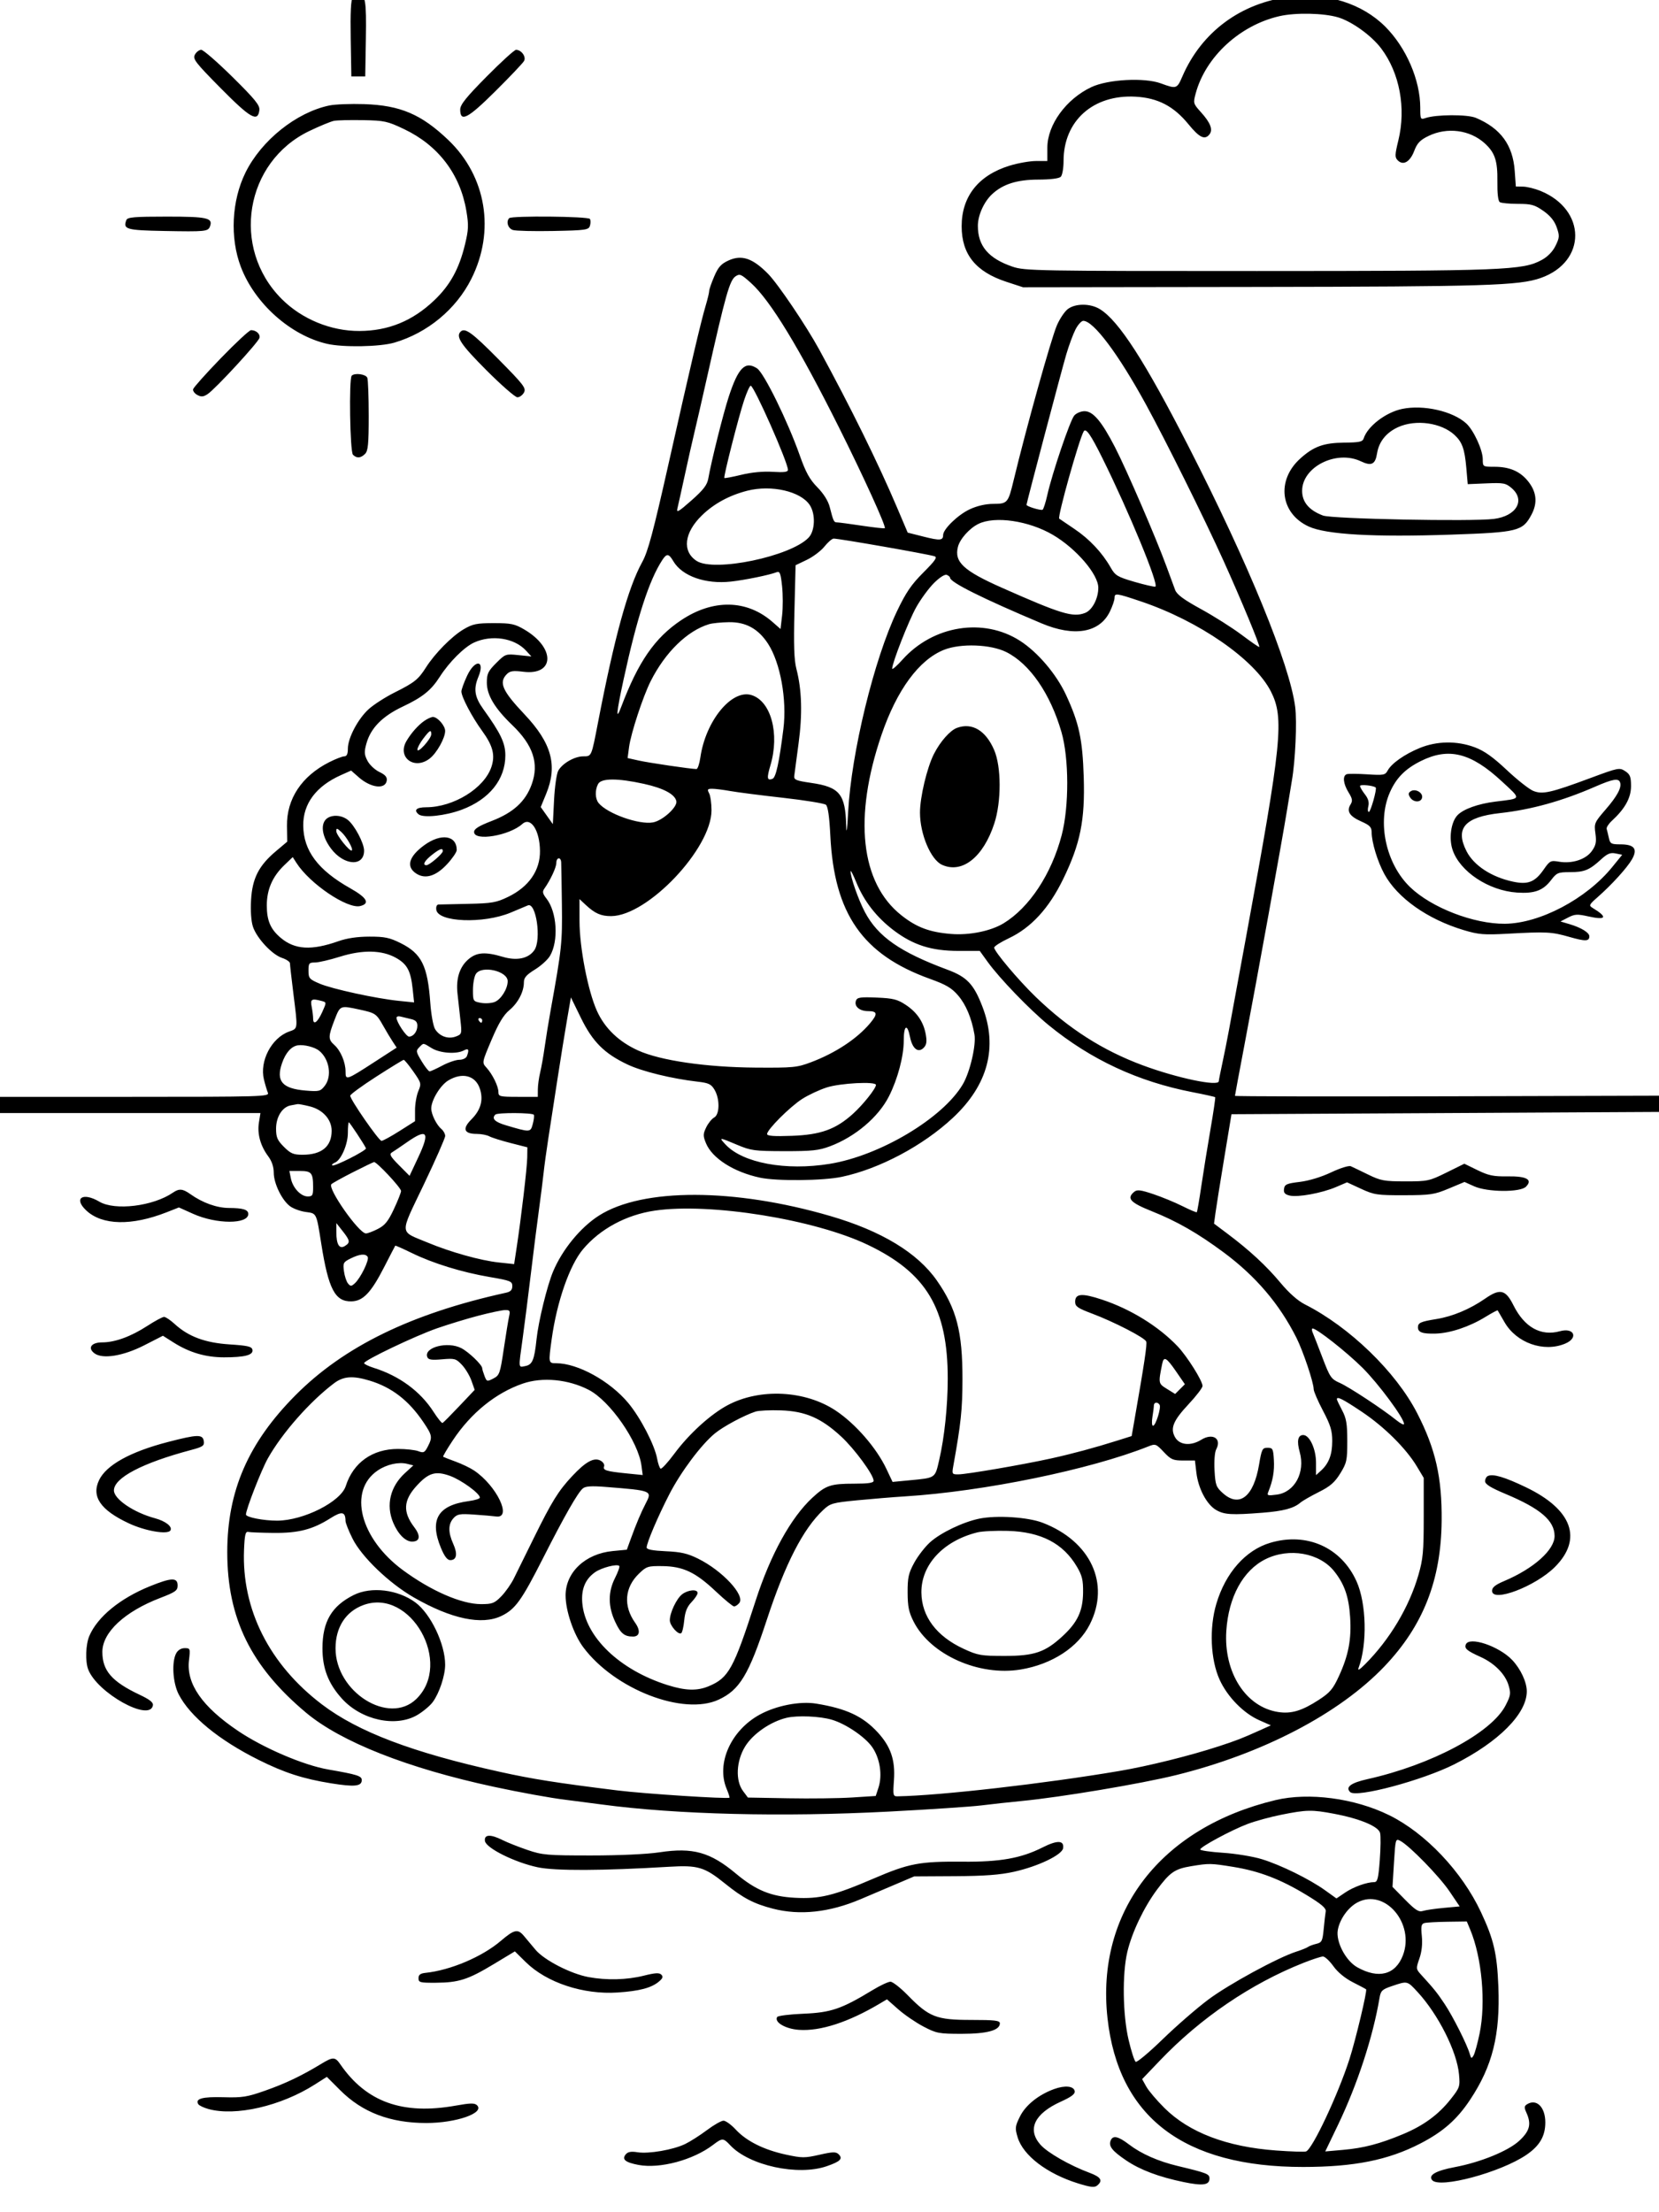<?xml version="1.0" encoding="UTF-8" standalone="yes"?>
<svg xmlns="http://www.w3.org/2000/svg" width="1875" height="2500" viewBox="0 0 1880.208 2500" version="1.1" x="-10" y="-10">
  <g transform="translate(-10, -10) scale(1.008)">
    <path d="M406.503 3.602C404.453 6.07 403.74 20.604 404.232 49.826L404.948 92.448 412.76 92.448L420.573 92.448 421.289 49.826C422.005 7.247 420.766 0 412.76 0C410.964 0 408.146 1.62 406.503 3.602M1460.938 2.823C1405.568 9.367 1361.06 42.125 1339.359 92.305C1333.227 106.487 1332.706 106.659 1315.104 100.214C1296.57 93.43 1255.62 95.635 1236.979 104.422C1208.583 117.81 1187.5 146.812 1187.5 172.487L1187.5 187.5 1174.753 187.5C1167.742 187.5 1154.315 189.875 1144.914 192.779C1109.956 203.578 1091.146 227.378 1091.146 260.818C1091.146 292.362 1106.94 311.99 1141.417 323.286L1160.156 329.427 1419.271 329.07C1680.794 328.711 1717.992 327.547 1742.292 318.974C1794.169 300.669 1793.841 242.156 1741.742 221.013C1735.542 218.495 1726.818 216.372 1722.354 216.292L1714.242 216.146 1712.979 198.568C1710.891 169.451 1697.159 150.721 1669.271 138.951C1659.776 134.943 1624.497 135.102 1612.63 139.206C1607.044 141.138 1606.771 140.602 1606.771 127.633C1606.771 96.536 1591.013 60.01 1567.414 36.411C1541.492 10.49 1501.859 -2.013 1460.938 2.823M1448.602 24.609C1403.977 34.763 1365.38 70.336 1354.284 111.544C1351.349 122.44 1351.51 123.01 1360.263 132.698C1371.086 144.677 1373.99 152.495 1369.583 157.802C1364.367 164.089 1358.344 161.086 1346.112 146.104C1329.573 125.852 1311.768 116.576 1286.755 115.18C1239.07 112.521 1205.729 142.255 1205.729 187.443C1205.729 195.495 1204.323 203.49 1202.604 205.208C1200.672 207.141 1190.987 208.354 1177.214 208.391C1153.37 208.451 1137.536 213.458 1125.398 224.771C1116.198 233.346 1109.375 248.516 1109.375 260.396C1109.375 283.044 1121.297 297.057 1148.438 306.312C1162.07 310.964 1175.292 311.195 1423.177 311.164C1701.521 311.13 1722.161 310.328 1743.417 298.706C1750.112 295.044 1755.708 289.279 1758.885 282.771C1763.406 273.51 1763.526 271.602 1760.188 262.039C1757.656 254.789 1752.987 249.039 1745.208 243.591C1735.365 236.698 1731.667 235.677 1716.562 235.677C1707.023 235.677 1697.865 234.797 1696.208 233.721C1694.286 232.474 1693.305 223.982 1693.492 210.284C1693.81 187.281 1690.729 178.034 1679.284 167.622C1662.602 152.448 1637.065 149.117 1615.977 159.362C1606.578 163.93 1603.352 167.323 1599.956 176.219C1595.247 188.544 1587.622 192.904 1581.492 186.776C1578.078 183.359 1578.154 180.755 1582.148 164.323C1590.977 128 1583.617 88.521 1562.885 60.987C1552.003 46.536 1530.023 30.664 1514.422 25.99C1498.247 21.143 1466.742 20.482 1448.602 24.609M229.055 67.919C226.445 72.792 229.393 76.617 258.224 105.781C291.654 139.594 299.904 144.24 301.544 130.182C302.169 124.849 296.604 118.008 271.357 93.073C254.331 76.258 238.503 62.5 236.18 62.5C233.854 62.5 230.648 64.94 229.055 67.919M557.078 92.549C533.943 115.93 527.344 124.156 527.344 129.622C527.344 144.302 535.792 139.898 566.93 108.982C583.305 92.727 597.792 77.458 599.125 75.049C601.76 70.299 596.146 62.5 590.096 62.5C588.292 62.5 573.432 76.021 557.078 92.549M380.208 125.068C343.125 132.797 303.737 164.315 285.911 200.521C270.341 232.154 268.289 273.815 280.698 306.471C296.349 347.661 336.56 383.547 377.677 393.023C395.69 397.172 437.102 396.438 453.302 391.68C490.607 380.721 522.669 354.18 539.831 320.049C566.93 266.156 556.708 204.638 513.875 163.789C483.586 134.909 460.034 124.885 419.271 123.531C404.232 123.034 386.654 123.724 380.208 125.068M385.417 142.333C381.836 143.031 369.378 148.174 357.732 153.758C285.208 188.534 269.292 285.258 326.654 342.617C349.318 365.284 381.987 378.724 414.063 378.583C446.654 378.44 473.854 367.286 498.214 344.076C515.964 327.159 526.081 308.794 532.695 281.471C536.74 264.773 536.953 259.667 534.286 243.711C527.37 202.326 502.716 169.917 464.234 151.63C445.495 142.727 442.099 141.984 417.969 141.542C403.646 141.276 388.997 141.633 385.417 142.333M151.984 253.906C148.016 264.247 151.799 265.339 194.531 266.148C240.74 267.023 243.812 266.724 245.958 261.133C249.659 251.487 243.19 250 197.516 250C160.776 250 153.234 250.648 151.984 253.906M582.466 251.737C578.646 255.555 581.031 263.247 586.589 265.039C589.813 266.078 610.258 266.576 632.026 266.146C668.552 265.427 671.729 264.977 673.211 260.31C674.094 257.531 674.083 254.073 673.193 252.628C671.385 249.706 585.341 248.859 582.466 251.737M829.242 299.221C820.703 303.081 817.534 306.586 812.966 317.206C809.844 324.458 807.292 331.831 807.292 333.586C807.292 335.344 805.523 342.745 803.359 350.031C797.878 368.508 786.878 415.341 761.721 527.344C744.294 604.93 738.5 626.56 731.974 638.391C716.047 667.273 700.883 722.333 682.234 819.01C674.818 857.461 675.12 856.768 665.711 856.781C655.911 856.792 642.229 864.641 637.594 872.906C635.745 876.206 633.62 891.078 632.872 905.956L631.51 933.008 624.695 923.401L617.878 913.794 623.982 898.953C637.089 867.083 630.229 841.935 599.578 809.505C574.542 783.018 570.464 773.659 579.859 764.263C583.339 760.784 586.974 760.271 598.232 761.677C633.695 766.109 634.547 734.839 599.521 714.25C588.701 707.891 584.607 707.031 565.104 707.031C545.815 707.031 541.451 707.924 531.161 713.974C518.026 721.695 498.849 741.107 488.935 756.711C480.26 770.367 475.966 773.81 453.711 784.932C443.292 790.141 430.174 798.549 424.563 803.62C412.438 814.576 401.042 836.156 401.042 848.167C401.042 854.161 399.831 856.771 397.049 856.771C394.852 856.771 387.193 859.742 380.029 863.372C349.023 879.083 332.107 904.661 332.576 935.12L332.846 952.719 320.107 963.464C300.862 979.69 293.609 993.924 292.203 1018.234C291.49 1030.552 292.305 1042.221 294.299 1048.268C298.57 1061.208 315.792 1079.693 327.031 1083.404C331.93 1085.018 335.938 1087.76 335.938 1089.495C335.938 1091.227 337.685 1106.664 339.823 1123.797C344.896 1164.461 345.125 1162.518 334.815 1166.247C315.24 1173.326 301.617 1199.362 306.661 1220.052C308.06 1225.781 310.07 1232.518 311.13 1235.026C312.953 1239.336 304.602 1239.583 156.529 1239.583L0 1239.583 0 1248.698L0 1257.813 151.375 1257.813L302.75 1257.813 301.029 1268.578C299.01 1281.185 302.763 1294.737 311.521 1306.466C315.531 1311.841 317.708 1318.289 317.708 1324.794C317.708 1336.971 326.971 1355.982 336.164 1362.669C339.867 1365.365 347.747 1368.219 353.672 1369.013C366.089 1370.68 365.573 1369.622 371.169 1404.948C379.242 1455.919 386.698 1470.042 405.258 1469.516C418.156 1469.148 427.107 1459.745 441.747 1431.177C448.406 1418.182 454.073 1407.268 454.339 1406.922C454.604 1406.573 462.935 1410.263 472.854 1415.117C496.651 1426.763 529.221 1436.807 560.523 1442.148C583.88 1446.135 585.938 1446.961 585.938 1452.359C585.938 1456.651 584.008 1458.659 578.776 1459.807C472.596 1483.143 396.721 1520.102 342.102 1575.089C288.987 1628.563 265.458 1682.677 265.445 1751.391C265.43 1825.81 291.982 1879.94 353.977 1931.891C393.219 1964.773 468.242 1994.391 565.104 2015.237C594.539 2021.573 629.591 2027.922 645.833 2029.862C652.279 2030.633 670.443 2032.99 686.198 2035.102C770.883 2046.448 889.031 2049.383 1009.174 2043.122C1054.974 2040.737 1101.823 2037.615 1113.281 2036.185C1124.74 2034.755 1145.247 2032.51 1158.854 2031.195C1202.836 2026.943 1292.552 2011.893 1332.031 2002.146C1429.536 1978.076 1515.794 1933.086 1566.555 1879.831C1610.096 1834.151 1630.227 1782.885 1630.831 1716.146C1631.273 1667.427 1623.977 1635.406 1603.258 1595.141C1579.401 1548.773 1527.453 1498.443 1477.13 1472.945C1469.068 1468.859 1459.232 1460.159 1449.591 1448.586C1433.773 1429.596 1414.802 1412.042 1389.93 1393.385L1374.911 1382.12 1376.534 1370.096C1377.424 1363.484 1381.841 1335.807 1386.344 1308.594L1394.531 1259.115 1638.021 1257.813L1881.51 1256.51 1882.281 1247.396L1883.049 1238.281 1640.745 1238.958C1507.474 1239.331 1398.438 1239.107 1398.438 1238.461C1398.438 1237.815 1403.187 1212.315 1408.995 1181.794C1423.221 1107.016 1451.674 950.164 1456.854 917.969C1459.159 903.646 1461.664 888.411 1462.422 884.115C1466.339 861.919 1468.31 817.872 1466.138 801.076C1459.969 753.354 1413.518 639.922 1346.578 509.115C1297.122 412.477 1267.745 366.945 1246.487 353.982C1235.693 347.398 1218.776 347.44 1210.349 354.07C1206.773 356.883 1201.328 365.047 1198.245 372.211C1191.68 387.471 1163.88 487.047 1149.526 546.714C1143.458 571.935 1142.612 572.911 1126.862 572.943C1118.146 572.958 1108.609 575.143 1100.242 579.039C1086.987 585.211 1070.313 601.352 1070.313 608.01C1070.313 614.164 1066.82 614.443 1048.305 609.768L1030.49 605.273 1018.367 576.727C997.404 527.357 966.076 463.781 931.154 399.74C916.411 372.706 884.62 325.628 873.443 314.279C856.219 296.794 843.891 292.594 829.242 299.221M836.979 317.096C830.305 321.555 825.771 337.602 804.805 430.99C799.016 456.771 792.57 484.896 790.482 493.49C788.391 502.083 783.638 523.177 779.919 540.365C776.201 557.552 772.445 574.492 771.578 578.01C770.253 583.38 772.776 581.953 787.307 569.117C800.768 557.224 804.982 551.755 806.271 544.492C809.867 524.229 823.042 471.578 829.32 452.372C839.992 419.729 847.823 411.911 861.12 420.625C868.927 425.74 895.51 479.865 909.057 518.229C915.893 537.586 920.216 545.435 928.919 554.297C935.927 561.435 941.065 569.622 942.807 576.432C946.956 592.661 947.477 593.747 951.091 593.768C952.924 593.779 965.542 595.456 979.128 597.495C992.714 599.536 1004.24 600.797 1004.737 600.297C1006.466 598.57 981.06 542.716 953.193 486.979C908.341 397.268 876.128 344.37 854.398 324.737C843.242 314.659 841.664 313.969 836.979 317.096M1219.096 376.953C1216.362 382.326 1211.711 394.922 1208.758 404.948C1203.568 422.57 1164.063 572.008 1164.063 574.018C1164.063 575.789 1180.229 580.703 1182.151 579.516C1183.174 578.88 1185.531 571.57 1187.385 563.271C1192.974 538.273 1213.203 478.651 1217.833 473.534C1220.214 470.904 1225.375 468.75 1229.299 468.75C1238.906 468.75 1248.56 480.161 1263.568 509.255C1276.495 534.315 1309.766 611.365 1321.419 643.229C1325.346 653.971 1329.747 665.914 1331.198 669.766C1333.141 674.927 1340.81 680.591 1360.313 691.268C1374.875 699.242 1395.414 712.253 1405.956 720.182C1416.497 728.112 1425.419 734.258 1425.784 733.836C1426.893 732.557 1405.417 680.792 1385.492 636.719C1364.154 589.518 1320.583 501.745 1298.234 460.938C1267.245 404.346 1239.37 367.188 1227.909 367.188C1225.794 367.188 1221.828 371.583 1219.096 376.953M258.323 409.07C241.57 426.378 227.5 442.117 227.057 444.052C226.612 445.984 228.742 448.898 231.789 450.531C236.135 452.857 238.62 452.648 243.32 449.57C251.979 443.896 300.615 391.143 301.688 386.26C302.638 381.943 297.969 377.711 292.177 377.643C290.31 377.622 275.076 391.763 258.323 409.07M527.779 379.341C522.138 384.979 528.122 393.935 556.599 422.487C573.406 439.339 589.185 453.125 591.664 453.125C594.143 453.125 597.477 450.685 599.07 447.706C601.68 442.833 598.74 439.016 570 409.945C540.721 380.328 532.643 374.474 527.779 379.341M405.383 428.82C402.117 432.083 403.401 514.339 406.771 517.708C411.016 521.953 415.495 521.635 420.388 516.742C423.74 513.388 424.479 505.661 424.479 473.984C424.479 452.721 423.768 433.469 422.898 431.203C421.328 427.109 408.797 425.406 405.383 428.82M846.57 456.38C840.315 475.177 823.185 542.544 824.331 543.844C824.753 544.323 833.326 542.719 843.38 540.273C854.927 537.469 867.956 536.232 878.747 536.919C891.404 537.724 895.833 537.148 895.833 534.695C895.833 526.286 857.69 440.104 853.966 440.104C852.878 440.104 849.549 447.43 846.57 456.38M1586.417 466.195C1568 470.034 1547.495 485.75 1543.177 499.336C1541.966 503.154 1538.396 503.938 1521.513 504.099C1498.091 504.323 1486.969 508.339 1471.797 522.044C1444.703 546.523 1449.393 583.763 1481.411 598.424C1501.216 607.49 1554.682 610.521 1641.93 607.521C1716.732 604.951 1721.977 603.635 1731.88 584.966C1739.057 571.44 1737.529 558.836 1727.232 546.596C1718.38 536.078 1706.724 531.25 1690.188 531.25C1677.146 531.25 1677.083 531.211 1677.057 522.786C1677.026 512.289 1666.852 490.211 1658.516 482.549C1643.471 468.721 1610.341 461.206 1586.417 466.195M1581.826 486.708C1568.516 492.755 1560.31 503.01 1558.193 516.24C1556.211 528.635 1551.878 530.753 1540.039 525.109C1512.516 511.984 1473.958 531.354 1473.958 558.307C1473.958 570.935 1481.747 580.161 1497.396 586.063C1507.531 589.885 1664.479 592.995 1689.503 589.87C1714.953 586.69 1725.305 568.807 1709.544 555.25C1702.948 549.576 1700.378 549.091 1681.224 549.896L1660.156 550.781 1658.57 532.552C1656.727 511.333 1653.932 503.477 1645.422 495.568C1630.44 481.643 1601.771 477.651 1581.826 486.708M1228.396 491.409C1223.214 500.143 1198.633 587.768 1200.862 589.565C1201.391 589.99 1209.096 595.219 1217.987 601.18C1234.818 612.469 1249.234 627.828 1258.75 644.612C1263.784 653.49 1266.339 655.026 1285.156 660.523C1296.615 663.87 1307.284 666.328 1308.865 665.987C1313.565 664.969 1279.49 582.203 1249.344 521.43C1236.297 495.122 1230.836 487.299 1228.396 491.409M850.154 558.159C830.023 563.294 812.732 572.669 799.234 585.76C779.107 605.286 776.612 626.24 793.122 637.06C812.862 649.992 899.245 631.992 919.156 610.797C926.372 603.117 927.008 584.404 920.393 574.307C910.258 558.841 877.237 551.25 850.154 558.159M1109.956 595.471C1099.867 600.443 1089.177 612.445 1086.956 621.294C1082.682 638.323 1093.164 648.068 1136.367 667.227C1203.172 696.854 1216.273 700.82 1229.943 695.549C1237.943 692.466 1244.792 679.419 1244.792 667.26C1244.792 652.167 1219.878 623.128 1193.802 607.823C1166.69 591.909 1128.573 586.294 1109.956 595.471M936.924 620.859C933.029 625.742 924.122 632.482 917.135 635.833L904.43 641.927 903.141 693.443C902.182 731.617 902.75 748.437 905.331 758.388C911.487 782.117 912.268 809.185 907.76 842.448C905.43 859.635 903.258 875.971 902.935 878.747C902.422 883.135 904.901 884.167 921.875 886.625C954.016 891.281 960.427 899.122 961.341 934.896C961.612 945.495 962.43 939.656 963.526 919.271C967.107 852.641 992.641 747.742 1018.458 693.594C1028.477 672.581 1034.57 663.635 1048.065 650.141C1061.622 636.583 1064.141 632.878 1060.523 631.807C1051.456 629.125 953.513 611.979 947.266 611.979C945.474 611.979 940.823 615.974 936.924 620.859M754.576 636.068C739.768 658.688 726.128 700.786 711.016 770.505C702.971 807.617 702.047 817.979 708.247 801.516C727.438 750.578 746.117 723.521 775.763 703.727C811.724 679.711 849.758 680.484 878.609 705.818L887.5 713.625 889.292 698.174C890.279 689.677 890.253 674.94 889.234 665.424C887.68 650.919 886.698 648.391 883.143 649.763C874.891 652.951 847.44 658.578 831.747 660.302C803.112 663.445 776.904 654.206 767.026 637.49C761.823 628.677 759.581 628.422 754.576 636.068M1059.958 662.008C1054.086 667.88 1045.109 680.143 1040.013 689.258C1031.5 704.479 1013.021 751.68 1013.021 758.201C1013.021 759.729 1018.312 755.094 1024.779 747.901C1059.255 709.555 1115.727 700.56 1156.742 726.878C1176.667 739.664 1197.674 764.372 1208.508 787.76C1223.19 819.464 1227.068 837.471 1228.406 880.208C1229.922 928.622 1224.596 955.026 1205.312 994.703C1189.289 1027.672 1169.268 1049.451 1144.01 1061.383C1135.13 1065.578 1127.807 1070.247 1127.734 1071.758C1127.539 1075.867 1154.914 1108.401 1174.339 1127.148C1211.474 1162.987 1249.643 1187.385 1294.786 1204.148C1333.542 1218.539 1380.109 1228.268 1380.253 1222.005C1380.279 1220.93 1382.076 1211.849 1384.247 1201.823C1386.417 1191.797 1389.805 1174.805 1391.771 1164.063C1393.74 1153.32 1402.469 1105.859 1411.169 1058.594C1451.245 840.87 1453.99 813.643 1438.844 783.854C1420.531 747.833 1358.057 704.589 1292.471 682.529C1264.74 673.203 1263.021 672.99 1263.021 678.865C1263.021 681.279 1260.677 688.094 1257.813 694.01C1246.268 717.857 1217.766 722.779 1180.99 707.276C1114.815 679.383 1078.125 661.099 1078.125 656.01C1078.125 655.016 1076.44 653.557 1074.38 652.766C1072.169 651.917 1066.266 655.701 1059.958 662.008M807.141 708.198C782.581 715.651 757.927 739.714 741.521 772.242C732.862 789.411 719.258 830.865 717.206 846.326L715.563 858.716 728.224 861.539C739.633 864.081 786.57 870.992 792.938 871.065C794.352 871.081 796.344 865.234 797.367 858.073C803.229 816.984 832.57 781.109 854.776 787.88C876.805 794.594 886.716 831.312 876.125 866.971C871.849 881.372 872.323 884.396 878.492 882.029C882.318 880.563 885.987 863.734 890.729 825.924C894.841 793.117 887.339 751.536 873.448 730.172C862.547 713.404 848.555 705.682 829.557 705.953C820.891 706.076 810.805 707.086 807.141 708.198M542.969 728.831C531.883 733.896 515.01 750.724 504.422 767.281C494.656 782.549 485.031 790.315 462.94 800.747C439.888 811.633 426.794 824.878 421.94 842.216C419.258 851.797 419.424 854.721 423.052 861.737C425.398 866.276 431.417 871.943 436.427 874.331C443.055 877.492 445.328 880.117 444.773 883.971C443.292 894.26 427.031 892.391 413.326 880.357L404.682 872.766 393.169 877.919C365.289 890.404 350.635 910.044 350.867 934.622C351.133 962.87 367.479 984.682 403.633 1005.042C422.531 1015.682 426.26 1022.237 415.021 1025.057C400.604 1028.677 358.185 1000.031 343.208 976.563L339.052 970.052 329.654 979.055C316.271 991.872 309.896 1006.5 309.896 1024.388C309.896 1041.445 314.07 1051.164 325.547 1060.82C341.456 1074.206 360.115 1075.289 390.479 1064.583C400.086 1061.198 411.799 1059.477 425.331 1059.461C442.536 1059.445 448.016 1060.594 460.487 1066.831C483.997 1078.589 490.74 1092.245 493.734 1134.164C494.659 1147.102 497.076 1160.221 499.141 1163.529C504.195 1171.615 513.87 1175.018 522.49 1171.74C529.193 1169.193 529.313 1168.74 527.547 1152.924C526.552 1144.01 525.086 1130.698 524.289 1123.339C522.458 1106.432 526.758 1093.198 536.831 1084.721C546.01 1076.997 555.617 1076.362 575.208 1082.18C591.06 1086.888 604.076 1084.156 610.669 1074.742C618.904 1062.987 612.682 1020.237 603.339 1024.38C601.646 1025.133 592.966 1028.779 584.052 1032.482C553.346 1045.237 502.458 1043.299 500.469 1029.297C499.971 1025.789 501.016 1023.404 503.073 1023.352C504.964 1023.302 519.987 1022.969 536.458 1022.609C563.099 1022.026 568.047 1021.159 581.26 1014.753C604.57 1003.448 617.331 984.982 617.042 962.974C616.734 939.76 606.576 924.365 597.159 932.846C582.583 945.971 542.969 952.552 542.969 941.844C542.969 938.305 548.128 935.083 562.966 929.354C587.104 920.034 600.849 907.409 607.753 888.208C616.177 864.779 609.435 844.299 585.828 821.615C566.133 802.688 557.292 787.911 557.292 773.924C557.292 763.951 558.695 761.005 567.76 751.94C578.047 741.651 578.484 741.495 592.807 742.974L607.385 744.479 601.219 737.789C588.229 723.698 562.776 719.784 542.969 728.831M1071.398 736.982C1043.302 748.115 1018.318 782.057 1001.076 832.516C969.326 925.443 977.427 999.12 1023.396 1035.5C1040.557 1049.081 1055.091 1054.521 1079.427 1056.474C1099.841 1058.112 1123.958 1053.203 1138.271 1044.5C1167.299 1026.846 1192.206 989.052 1203.635 945.313C1212.044 913.141 1211.909 858.904 1203.352 829.427C1190.805 786.219 1167.732 752.763 1141.388 739.581C1123.818 730.786 1090.185 729.539 1071.398 736.982M535.063 766.276C531.56 773.794 528.698 781.706 528.698 783.854C528.698 789.906 540.458 812.286 551.966 828.125C564.099 844.826 566.836 855.349 562.482 868.544C554.557 892.552 520.044 913.943 489.086 914.034C478.143 914.065 474.797 917.169 480.552 921.945C485.815 926.313 510.685 923.651 529.138 916.747C560.161 905.138 578.151 882.674 578.102 855.609C578.076 841.779 572.896 830.922 553.367 803.753C543.503 790.031 542.115 781.057 547.758 767.495C555.76 748.26 543.977 747.13 535.063 766.276M486.909 816.964C480.042 821.724 472.057 830.763 466.888 839.628C456.169 858.013 475.977 872.685 493.211 859.128C501.081 852.94 510.417 836.172 510.417 828.229C510.417 822.32 501.836 812.5 496.674 812.5C494.844 812.5 490.448 814.508 486.909 816.964M1085.938 824.75C1078.159 827.581 1067.065 840.143 1059.958 854.167C1052.12 869.638 1044.253 902.823 1044.302 920.201C1044.372 944.448 1056.44 972.966 1069.068 978.719C1091.667 989.016 1115.466 970.219 1127.852 932.292C1135.924 907.563 1135.831 868.417 1127.654 849.549C1118.151 827.622 1102.922 818.57 1085.938 824.75M485.81 836.833C482.156 841.625 479.201 847.19 479.242 849.203C479.346 854.099 494.792 836.997 494.792 831.99C494.792 826.299 493.185 827.164 485.81 836.833M1606.068 847.448C1589.044 854.448 1574.378 864.799 1570.068 872.854C1567.391 877.854 1565.484 878.201 1547.245 877.013C1536.299 876.302 1525.88 876.24 1524.089 876.878C1519.237 878.607 1520.146 887.599 1526.159 897.326C1530.536 904.409 1530.927 906.839 1528.352 910.961C1523.664 918.466 1527.255 924.156 1540.333 929.943C1550.065 934.247 1552.089 936.349 1552.115 942.18C1552.164 953.443 1558.708 974.977 1566.344 989.008C1581.034 1015.997 1614.852 1039.901 1655.68 1052.156C1672.38 1057.169 1678.281 1057.651 1705.159 1056.185C1748.969 1053.794 1754.495 1054.083 1774.461 1059.805C1792.513 1064.979 1796.875 1064.836 1796.875 1059.068C1796.875 1054.969 1787.703 1049.336 1774.789 1045.5L1764.422 1042.422 1772.997 1037.987C1780.464 1034.128 1783.409 1033.964 1795.75 1036.727C1816.091 1041.279 1817.87 1037.63 1800.438 1027.112C1796.156 1024.529 1796.638 1023.484 1805.857 1015.393C1821.891 1001.32 1839.37 982.112 1844.815 972.581C1851.503 960.883 1847.51 955.729 1831.763 955.729C1821.497 955.729 1820.263 955.044 1818.844 948.568C1817.979 944.63 1816.87 940.065 1816.378 938.427C1815.883 936.792 1818.484 932.69 1822.156 929.312C1836.982 915.682 1843.75 903.456 1843.75 890.294C1843.75 879.724 1842.703 877.039 1837.169 873.411C1830.831 869.26 1829.396 869.542 1798.549 881.016C1753.411 897.805 1744.161 899.883 1733.714 895.581C1729.065 893.667 1715.687 883.099 1703.99 872.099C1688.49 857.523 1678.747 850.612 1668.083 846.622C1648.078 839.135 1625.552 839.435 1606.068 847.448M1607.292 862.13C1589.917 870.812 1579.839 881.005 1572.677 897.135C1557.922 930.365 1568.003 977.573 1595.482 1003.927C1619.552 1027.013 1666.94 1045.31 1701.893 1045.01C1741.148 1044.677 1793.513 1017.052 1822.521 981.375L1833.846 967.448 1826.427 965.94C1820.513 964.74 1817.164 966.13 1809.896 972.794C1796.932 984.685 1791.297 986.979 1775.044 986.979C1761.776 986.979 1760.169 987.651 1753.94 995.82C1744.865 1007.716 1735.227 1011.255 1715.521 1009.93C1683.552 1007.776 1651.141 986.211 1643.055 961.711C1638.799 948.818 1641.357 930.714 1648.51 923.099C1655.083 916.102 1671.807 910.083 1691.406 907.661C1721.253 903.974 1720.763 905.56 1698.451 884.872C1663.721 852.669 1638.711 846.43 1607.292 862.13M682.383 887.849C678.732 894.672 678.987 904.393 682.943 909.258C692.643 921.195 728.555 933.964 744.174 931.034C754.956 929.01 771.68 913.826 770.385 907.234C768.854 899.456 755.966 892.557 733.893 887.701C704.284 881.185 685.922 881.24 682.383 887.849M1803.385 890.898C1766.284 907.068 1731.404 916.76 1696.615 920.573C1656.823 924.935 1645.638 937.638 1658.831 963.495C1666.982 979.474 1686.818 992.466 1710.966 997.646C1727.875 1001.271 1735.724 998.182 1745.565 984.023C1752.464 974.099 1753.383 973.633 1762.852 975.232C1777.539 977.714 1792.953 972.706 1799.674 963.268C1804.292 956.781 1805.039 953.13 1803.719 943.495C1802.164 932.151 1802.617 931.081 1815.026 916.758C1828.294 901.443 1833.456 891.794 1831.44 886.068C1829.695 881.109 1823.333 882.203 1803.385 890.898M1539.063 890.068C1539.063 891.419 1541.523 895.656 1544.531 899.479C1548.289 904.258 1549.495 908.437 1548.388 912.852C1547.5 916.383 1547.768 919.271 1548.982 919.271C1550.995 919.271 1558.299 893.253 1556.685 891.841C1554.091 889.573 1539.063 888.06 1539.063 890.068M807.201 898.266C808.682 901.036 809.896 909.669 809.896 917.448C809.896 960.453 738.099 1036.164 697.094 1036.401C685.732 1036.466 678.805 1033.435 668.62 1023.935L661.458 1017.255 661.487 1041.831C661.518 1071.846 670.878 1120.227 681.021 1142.831C689.812 1162.419 705.578 1177.586 727.448 1187.492C752.44 1198.815 803.971 1206.32 859.375 1206.711C901.859 1207.01 906.096 1206.599 921.875 1200.638C949.279 1190.286 973.474 1174.323 988.099 1156.94C997.016 1146.346 996.536 1143.229 985.995 1143.229C976.211 1143.229 969.919 1137.703 972.385 1131.276C973.734 1127.766 977.568 1127.221 995.656 1127.99C1014.115 1128.771 1018.937 1129.979 1028.292 1136.172C1041.135 1144.674 1048.482 1155.661 1050.901 1169.984C1052.206 1177.708 1051.589 1181.299 1048.404 1184.482C1042.221 1190.664 1035.69 1185.456 1033.081 1172.26C1029.992 1156.648 1026.042 1158.995 1026.042 1176.44C1026.042 1193.984 1019.214 1219.654 1009.391 1239.039C997.557 1262.391 971.422 1284.529 943.146 1295.154C930.622 1299.857 922.859 1300.69 891.927 1300.641C858.195 1300.589 854.219 1300.055 838.745 1293.521C818.211 1284.849 817.898 1284.844 825.719 1293.227C845.081 1313.984 893.302 1322.93 942.708 1314.927C999.427 1305.742 1070.219 1263.424 1092.516 1225.378C1100.565 1211.643 1107.617 1181.284 1105.526 1169.367C1102.299 1150.958 1095.99 1135.927 1087.164 1125.617C1079.904 1117.138 1073.706 1113.484 1055.349 1106.878C979.766 1079.674 947.841 1033.747 943.495 945.953C942.438 924.599 940.794 913.112 938.523 911.229C936.659 909.68 914.865 906.141 890.094 903.362C865.32 900.583 838.685 897.167 830.901 895.771C823.12 894.372 813.995 893.229 810.628 893.229C805.38 893.229 804.891 893.951 807.201 898.266M1596.214 895.94C1593.313 897.75 1593.112 899.354 1595.336 902.922C1598.995 908.786 1607.732 908.948 1608.846 903.169C1609.911 897.638 1601.349 892.737 1596.214 895.94M380.841 924.755C369.701 928.875 370.247 944.674 382.07 960.453C396.513 979.724 419.271 981.164 419.271 962.805C419.271 954.336 408.508 934.081 400.836 928.109C395.247 923.76 387.185 922.409 380.841 924.755M388.021 940.911C388.021 945.346 403.508 964.549 405.487 962.57C407.318 960.737 399.482 947.065 393.495 941.648C388.75 937.354 388.021 937.255 388.021 940.911M486.701 956.852C469.505 969.471 466.299 980.943 477.854 988.513C488.073 995.208 500.159 991.518 512.753 977.854C518.628 971.479 523.438 964.401 523.438 962.128C523.438 945.453 505.701 942.906 486.701 956.852M495.443 967.667C487.182 974.174 484.552 979.167 489.383 979.167C492.742 979.167 507.812 966.198 507.812 963.31C507.812 959.411 504.385 960.617 495.443 967.667M635.417 976.667C635.417 981.651 628.716 995.997 621.93 1005.542C619.531 1008.919 620.016 1011.182 624.31 1016.641C636.188 1031.742 638.19 1064.289 628.276 1081.115C625.758 1085.388 618.133 1092.31 611.328 1096.5C601.815 1102.359 598.958 1105.646 598.958 1110.737C598.958 1121.44 592.453 1133.956 582.643 1142.122C576.018 1147.638 570.495 1156.82 562.609 1175.422C551.755 1201.023 551.74 1201.12 556.807 1206.672C563.687 1214.208 570.313 1227.732 570.313 1234.245C570.313 1239.208 571.87 1239.583 592.448 1239.583L614.583 1239.583 614.646 1231.12C614.68 1226.464 615.846 1217.969 617.24 1212.24C618.63 1206.51 620.917 1193.62 622.318 1183.594C623.716 1173.568 626.766 1154.818 629.091 1141.927C641.503 1073.122 642.227 1066.307 641.685 1023.437C641.385 999.805 641.023 978.417 640.883 975.911C640.521 969.497 635.417 970.201 635.417 976.667M966.273 985.854C965.984 992.188 974.987 1017.932 982.365 1031.867C996.987 1059.49 1021.839 1076.831 1075.247 1096.677C1097.055 1104.779 1104.727 1112.867 1114.401 1137.956C1132.07 1183.771 1120.805 1226.294 1081.214 1263.234C1047.628 1294.568 998.706 1320.549 956.411 1329.51C935.401 1333.964 883.266 1334.492 864.393 1330.445C834.75 1324.089 810.5 1308.573 803.599 1291.549C800.297 1283.406 800.339 1281.326 803.953 1273.862C806.206 1269.208 810.224 1264.24 812.88 1262.818C819.156 1259.458 819.401 1241.951 813.315 1231.648C809.583 1225.331 806.742 1223.961 794.435 1222.544C765.31 1219.193 732.044 1211.06 715.513 1203.25C689.448 1190.935 676.211 1177.708 663.091 1150.867L651.812 1127.794 647.43 1153.091C645.021 1167.003 640.164 1197.135 636.641 1220.052C633.12 1242.969 628.513 1272.852 626.406 1286.458C624.299 1300.065 621.896 1317.643 621.065 1325.521C620.232 1333.398 617.862 1352.148 615.797 1367.188C613.729 1382.227 609.659 1414.453 606.747 1438.802C603.833 1463.151 599.719 1495.591 597.602 1510.891C592.755 1545.901 592.56 1543.776 600.453 1542.268C608.526 1540.724 610.701 1535.547 613.193 1511.922C615.284 1492.102 625.078 1451.992 631.698 1436.154C642.057 1411.357 662.573 1386.315 683.391 1373.06C732.422 1341.839 835.544 1342.044 943.523 1373.578C1001.003 1390.365 1041.484 1414.875 1063.263 1446.076C1085.482 1477.911 1092.141 1503.625 1092.06 1557.292C1092.01 1591.042 1090.315 1607.065 1081.807 1654.297C1080.107 1663.737 1080.299 1664.06 1087.549 1664.013C1096.849 1663.951 1159.88 1653.128 1191.406 1646.177C1215.844 1640.789 1240.474 1634.146 1266.792 1625.846L1282.284 1620.961 1285.232 1604.102C1296.607 1539.055 1299.82 1517.667 1298.672 1514.672C1297.01 1510.341 1262.385 1492.484 1237.63 1483.193C1221.576 1477.167 1218.75 1475.193 1218.75 1470C1218.75 1460.661 1226.391 1460.049 1249.052 1467.576C1281.201 1478.247 1312.445 1497.534 1333.82 1519.901C1344.497 1531.07 1361.979 1558.833 1361.979 1564.62C1361.979 1566.669 1354.964 1575.846 1346.388 1585.013C1328.971 1603.63 1325.453 1612.174 1331.06 1622.216C1336.049 1631.146 1348.695 1632.404 1360.453 1625.138C1373.474 1617.091 1383.854 1623.74 1377.32 1635.948C1375.688 1639 1374.893 1649.143 1375.479 1659.5C1376.417 1676.112 1377.237 1678.346 1384.909 1685.201C1403.453 1701.768 1419.466 1689.115 1425.534 1653.099C1428.484 1635.602 1429.229 1634.115 1435.07 1634.115C1440.875 1634.115 1441.471 1635.258 1442.193 1647.742C1442.919 1660.346 1441.089 1670.953 1436.047 1683.344C1434.195 1687.896 1434.974 1688.174 1445.526 1686.76C1465.646 1684.062 1477.643 1661.784 1471.258 1638.979C1467.768 1626.513 1469.154 1619.792 1475.216 1619.792C1482.312 1619.792 1489.562 1635.451 1489.573 1650.794L1489.583 1664.87 1495.057 1659.914C1503.964 1651.857 1507.813 1641.789 1507.813 1626.555C1507.813 1614.87 1505.891 1608.576 1497.396 1592.448C1491.667 1581.57 1486.961 1570.674 1486.94 1568.234C1486.872 1560.578 1475.049 1525.362 1467.529 1510.417C1448.37 1472.346 1421.823 1441.214 1385.643 1414.388C1356.565 1392.826 1333.25 1379.479 1304.844 1368.13C1280.607 1358.448 1276.315 1353.693 1285.185 1346.331C1288.383 1343.677 1292.396 1344.167 1306.669 1348.953C1316.32 1352.193 1331.076 1358.281 1339.456 1362.487C1347.836 1366.693 1355.081 1369.747 1355.552 1369.273C1356.023 1368.802 1358.31 1355.542 1360.63 1339.807C1362.951 1324.073 1367.581 1295.378 1370.924 1276.042C1374.266 1256.706 1376.641 1240.487 1376.201 1240C1375.758 1239.513 1364.328 1236.971 1350.799 1234.349C1289.503 1222.479 1236.448 1197.786 1189.091 1159.091C1167.779 1141.674 1133.734 1106.385 1120.406 1087.891L1111.49 1075.521 1087.5 1075.521C1057.24 1075.521 1036.667 1068.979 1014.76 1052.393C995.62 1037.901 981.44 1019.755 972.807 998.698C969.284 990.104 966.344 984.326 966.273 985.854M392.073 1082.044C380.695 1085.617 368.096 1088.542 364.078 1088.542C357.448 1088.542 356.771 1089.396 356.771 1097.75C356.771 1106.25 357.719 1107.362 369.141 1112.268C383.159 1118.289 432.883 1129.104 458.458 1131.695L475.51 1133.424 473.878 1118.143C471.711 1097.857 467.69 1090.367 455.185 1083.341C439.427 1074.484 417.581 1074.036 392.073 1082.044M544.898 1101.526C543.12 1104.372 541.667 1112.445 541.667 1119.466C541.667 1131.906 541.891 1132.276 550.461 1133.883C555.297 1134.789 562.271 1134.385 565.961 1132.982C573.135 1130.255 580.729 1118.216 580.729 1109.57C580.729 1098.008 551.229 1091.385 544.898 1101.526M360.352 1138.346C361.247 1142.823 361.979 1148.779 361.979 1151.583C361.979 1159.565 367.01 1155.904 372.307 1144.073C377.128 1133.31 377.125 1133.294 371.508 1131.789C360.255 1128.768 358.628 1129.727 360.352 1138.346M386.055 1153.096C378.815 1171.766 378.784 1175.008 385.776 1181.237C392.893 1187.578 398.438 1200.672 398.438 1211.133C398.438 1221.292 399.013 1221.102 431.273 1200.203L455.904 1184.247 451.391 1177.411C448.911 1173.648 444.089 1165.604 440.68 1159.529C433.128 1146.081 432.036 1145.341 414.063 1141.453C392.211 1136.727 392.44 1136.633 386.055 1153.096M455.729 1150.716C455.729 1155.51 466.604 1171.875 469.789 1171.875C474.758 1171.875 479.167 1166.143 479.167 1159.685C479.167 1155.328 477.258 1153.32 472.005 1152.151C468.068 1151.276 462.794 1150.003 460.286 1149.323C457.779 1148.643 455.729 1149.271 455.729 1150.716M548.177 1153.646C549.063 1155.078 550.302 1156.25 550.935 1156.25C551.568 1156.25 552.083 1155.078 552.083 1153.646C552.083 1152.214 550.841 1151.042 549.326 1151.042C547.81 1151.042 547.292 1152.214 548.177 1153.646M344.672 1181.682C337.362 1182.859 331.016 1190.091 326.974 1201.846C320.044 1222 327.263 1230.341 353.521 1232.526C368.641 1233.786 370.172 1233.411 375.005 1227.266C383.359 1216.646 380.38 1197.367 368.914 1187.852C363.867 1183.664 351.659 1180.557 344.672 1181.682M481.276 1183.901C477.393 1187.784 477.604 1189.013 483.956 1199.526C487.745 1205.802 491.789 1210.938 492.94 1210.938C494.089 1210.938 500.534 1208.008 507.26 1204.427C513.987 1200.846 522.596 1197.917 526.393 1197.917C530.286 1197.917 533.987 1196.12 534.878 1193.797C537.695 1186.453 536.688 1184.589 531.422 1187.409C523.138 1191.841 504.667 1190.549 495.38 1184.885C485.167 1178.659 486.432 1178.747 481.276 1183.901M432.992 1216.872C416.904 1227.214 403.719 1236.849 403.69 1238.281C403.607 1242.563 435.826 1289.063 438.875 1289.063C440.424 1289.063 449.536 1284.086 459.128 1278L476.563 1266.94 476.563 1254.479C476.563 1247.628 478.221 1238.052 480.247 1233.201C483.807 1224.682 483.615 1223.924 474.669 1211.148C469.576 1203.87 464.695 1197.951 463.823 1197.992C462.953 1198.031 449.078 1206.529 432.992 1216.872M513.776 1221.263C504.966 1226.633 494.792 1243.445 494.792 1252.63C494.792 1259.232 500.768 1271.276 506.339 1275.898C508.581 1277.76 510.435 1281.19 510.461 1283.521C510.484 1285.854 499.669 1310.432 486.427 1338.141C458.807 1395.943 458.409 1389.958 490.763 1403.427C516.68 1414.216 550.182 1423.586 570.682 1425.779L587.979 1427.63 590.703 1409.779C595.885 1375.818 602.576 1318.966 602.719 1307.664L602.865 1296.32 584.076 1291.531C573.745 1288.896 562.982 1285.505 560.159 1283.995C557.339 1282.484 550.995 1281.25 546.062 1281.25C531.505 1281.25 529.352 1275.508 539.94 1264.922C550.521 1254.341 553.638 1243.07 549.477 1230.458C544.534 1215.482 529.576 1211.628 513.776 1221.263M939.484 1229.016C931.266 1231.643 918.807 1237.471 911.797 1241.969C898.003 1250.82 872.396 1276.435 872.396 1281.383C872.396 1283.586 880.161 1284.146 900.391 1283.406C932.643 1282.229 949.518 1276.154 968.839 1258.763C980.187 1248.547 994.792 1230.208 994.792 1226.172C994.792 1222.044 954.872 1224.096 939.484 1229.016M0.656 1248.698C0.685 1254.427 1.219 1256.464 1.841 1253.224C2.464 1249.984 2.44 1245.297 1.789 1242.807C1.138 1240.318 0.628 1242.969 0.656 1248.698M336.641 1249.227C327.281 1251.034 320.313 1262.182 320.313 1275.352C320.313 1285.104 321.742 1288.409 329.167 1295.833C336.698 1303.365 339.831 1304.688 350.13 1304.688C371.604 1304.688 382.813 1295.437 382.813 1277.714C382.813 1265.049 372.919 1254.01 358.258 1250.318C351.875 1248.711 345.706 1247.555 344.549 1247.75C343.393 1247.945 339.833 1248.609 336.641 1249.227M566.841 1259.549C562.393 1263.995 566.219 1267.846 578.776 1271.57C606.104 1279.674 606.346 1279.664 608.911 1270.211C610.177 1265.542 610.732 1260.841 610.141 1259.766C608.813 1257.352 569.237 1257.151 566.841 1259.549M401.042 1280.052C401.042 1293.143 393.302 1310.917 386.456 1313.542C384.042 1314.469 382.701 1315.859 383.474 1316.635C385.372 1318.531 422.451 1299.729 421.398 1297.404C419.305 1292.781 403.081 1268.229 402.12 1268.229C401.526 1268.229 401.042 1273.549 401.042 1280.052M467.448 1290.646C460.286 1295.659 452.669 1300.81 450.521 1302.099C447.339 1304.005 448.82 1306.661 458.508 1316.422L470.401 1328.406 480.201 1307.521C493.638 1278.888 490.393 1274.594 467.448 1290.646M406.615 1324.409C394.641 1330.492 383.797 1336.516 382.518 1337.794C377.893 1342.419 413.32 1392.94 421.328 1393.143C423.174 1393.19 429.198 1390.927 434.711 1388.115C442.732 1384.023 446.349 1379.547 452.836 1365.687C457.292 1356.164 460.896 1347.039 460.844 1345.411C460.724 1341.701 433.263 1312.346 430.451 1312.924C429.315 1313.159 418.589 1318.328 406.615 1324.409M1506.51 1324.523C1495.508 1329.737 1481.57 1333.969 1471.354 1335.201C1456.612 1336.977 1454.32 1337.984 1453.607 1343.008C1452.979 1347.427 1454.438 1349.19 1459.852 1350.547C1468.875 1352.813 1496.161 1347.815 1512.115 1340.977L1524.458 1335.685 1540.224 1342.971C1554.87 1349.742 1558.299 1350.255 1588.542 1350.182C1618.346 1350.112 1622.589 1349.479 1638.81 1342.69L1656.529 1335.271 1667.391 1340.161C1682.193 1346.826 1719.107 1347.12 1725.596 1340.625C1733.56 1332.659 1726.438 1328.654 1704.888 1328.982C1689.133 1329.221 1683.518 1328.063 1671.167 1322.021L1656.349 1314.771 1636.253 1324.703C1616.99 1334.224 1615.07 1334.635 1589.979 1334.622C1566.313 1334.609 1562.305 1333.875 1548.177 1326.956C1539.583 1322.747 1530.794 1318.534 1528.646 1317.594C1526.474 1316.643 1516.641 1319.721 1506.51 1324.523M336.953 1331.255C339.081 1341.885 348.12 1351.563 355.922 1351.563C361.232 1351.563 361.979 1350.302 361.979 1341.359C361.979 1325.034 360.266 1322.917 347.052 1322.917L335.286 1322.917 336.953 1331.255M204.357 1347.279C182.096 1362.57 139.201 1367.826 121.596 1357.422C102.872 1346.357 92.221 1353.596 106.964 1367.367C124.87 1384.094 157.924 1384.81 197.328 1369.326L211.063 1363.927 227.159 1371.151C253.266 1382.867 289.063 1382.943 289.063 1371.281C289.063 1366.422 283.193 1364.594 267.365 1364.526C253.69 1364.469 237.695 1358.74 224.018 1349C215.354 1342.831 211.341 1342.479 204.357 1347.279M746.224 1367.477C714.154 1372.151 684.727 1387.971 665.411 1410.93C650.38 1428.789 636.07 1469.805 630.242 1511.719C626.471 1538.839 626.513 1539.063 635.185 1539.063C659.497 1539.063 695.714 1559.031 716.326 1583.799C730.133 1600.388 745.964 1630.961 748.802 1646.513C749.786 1651.901 751.518 1656.88 752.651 1657.581C753.786 1658.284 760.807 1650.638 768.253 1640.591C784.745 1618.346 808.898 1596.398 828.125 1586.19C864.346 1566.958 915.193 1569.51 949.497 1592.284C971.729 1607.044 995.344 1634.188 1006.539 1657.854L1013.471 1672.503 1032.125 1670.719C1062.32 1667.828 1061.086 1668.669 1065.953 1647.615C1071.81 1622.271 1075.474 1587.292 1075.5 1556.49C1075.565 1477.664 1051.612 1437.529 985.677 1405.979C925.766 1377.313 808.32 1358.427 746.224 1367.477M388.089 1391.927C388.104 1405.701 391.513 1411.135 397.714 1407.268C403.919 1403.398 403.589 1401.201 395.211 1390.565L388.078 1381.51 388.089 1391.927M404.034 1421.336C395.951 1425.354 395.406 1426.404 396.638 1435.594C397.37 1441.052 399.414 1447.258 401.18 1449.385C404.018 1452.805 404.914 1452.784 408.849 1449.221C415.359 1443.331 425.354 1422.794 423.318 1419.497C420.901 1415.589 414.344 1416.214 404.034 1421.336M1679.688 1466.443C1662.755 1478.211 1643.081 1486.469 1625.065 1489.372C1607.229 1492.242 1604.167 1493.612 1604.167 1498.698C1604.167 1504.333 1609.224 1506.133 1623.987 1505.745C1640.391 1505.312 1662.083 1498.06 1680.07 1486.99C1687.333 1482.521 1693.526 1479.227 1693.831 1479.667C1694.135 1480.109 1697.578 1486.042 1701.479 1492.854C1714.862 1516.224 1745.534 1527.122 1769.615 1517.06C1784.883 1510.682 1779.909 1498.633 1763.841 1503.07C1742.393 1508.992 1723.93 1498.706 1711.576 1473.958C1702.714 1456.203 1696.521 1454.745 1679.688 1466.443M548.177 1485.529C535.286 1488.888 514.193 1495.31 501.302 1499.797C476.609 1508.396 419.271 1535.771 419.271 1538.961C419.271 1539.99 424.25 1542.404 430.339 1544.323C459.13 1553.404 482.628 1570.734 497.437 1593.813C502.083 1601.055 506.612 1606.641 507.5 1606.224C508.388 1605.81 516.88 1597.266 526.372 1587.24L543.63 1569.01 539.982 1558.672C537.977 1552.984 533.138 1544.958 529.234 1540.833C522.615 1533.841 521.112 1533.424 506.992 1534.664C495.107 1535.708 491.526 1535.161 490.359 1532.12C486.172 1521.206 513.188 1514.141 528.609 1522.117C537.008 1526.461 552.083 1540.951 552.083 1544.682C552.083 1545.701 553.24 1549.581 554.654 1553.299C557.117 1559.779 557.536 1559.904 564.591 1556.255C571.539 1552.661 572.206 1550.773 576.339 1522.969C578.747 1506.755 581.445 1490.268 582.331 1486.328C583.74 1480.057 583.172 1479.182 577.779 1479.294C574.388 1479.365 561.068 1482.172 548.177 1485.529M175.565 1497.099C157.133 1509.076 139.198 1515.625 124.828 1515.625C112.568 1515.625 108.107 1521.922 116.115 1527.924C125.203 1534.742 148.427 1530.995 172.12 1518.891L193.096 1508.174 205 1515.721C222.826 1527.026 241.12 1532.414 261.719 1532.422C285.159 1532.43 294.885 1529.872 293.763 1523.995C293.057 1520.292 288.677 1519.255 268.083 1517.906C240.49 1516.102 221.745 1509.128 206.219 1494.888C201.477 1490.539 196.143 1486.979 194.367 1486.979C192.591 1486.979 184.13 1491.534 175.565 1497.099M1485.802 1504.557C1486.896 1507.062 1491.857 1519.794 1496.828 1532.846C1505.234 1554.917 1506.599 1556.904 1516.281 1561.174C1526.844 1565.833 1564.612 1590.719 1580.078 1603.208C1584.734 1606.966 1588.542 1608.818 1588.542 1607.323C1588.542 1600.862 1559.937 1562.198 1541.841 1544.201C1523.951 1526.404 1490.424 1500 1485.719 1500C1484.674 1500 1484.711 1502.052 1485.802 1504.557M1316.628 1539.714C1312.188 1561.76 1312.214 1561.898 1321.938 1567.906L1331.182 1573.622 1336.656 1568.146L1342.13 1562.672 1332.206 1548.263C1321.331 1532.474 1318.409 1530.87 1316.628 1539.714M385.417 1561.643C358.245 1582.206 327.346 1617.266 311.167 1645.888C303.867 1658.805 286.458 1703.388 286.458 1709.172C286.458 1712.219 306.378 1716.115 321.615 1716.047C351.255 1715.911 393.076 1694.773 398.703 1677.083C407.07 1650.773 428.693 1635.417 457.372 1635.417C466.307 1635.417 476.612 1636.555 480.271 1637.945C486.154 1640.182 487.378 1639.594 490.857 1632.867C496.331 1622.281 495.958 1620.151 486.039 1605.435C469.484 1580.875 450.523 1566.201 425.562 1558.628C406.565 1552.865 395.964 1553.661 385.417 1561.643M597.622 1561.977C567.224 1572.487 539.492 1594.977 519.099 1625.648C512.57 1635.471 507.651 1643.826 508.169 1644.211C508.69 1644.594 514.974 1647.049 522.135 1649.664C529.297 1652.281 538.672 1656.789 542.969 1659.682C568.406 1676.815 586.151 1713.872 567.708 1711.349C564.128 1710.859 552.958 1709.896 542.891 1709.211C526.849 1708.117 523.987 1708.62 519.779 1713.271C513.75 1719.93 513.674 1729.201 519.539 1742.203C524.651 1753.542 523.385 1760.417 516.185 1760.417C512.836 1760.417 509.648 1756.25 505.687 1746.695C492.508 1714.898 502.177 1698.701 537.109 1694.039C543.914 1693.133 549.479 1691.38 549.479 1690.148C549.479 1685.466 528.552 1670.266 515.784 1665.674C499.484 1659.813 491.576 1662.25 477.958 1677.323C463.398 1693.437 462.76 1706.44 475.693 1723.435C483.146 1733.227 482.161 1739.583 473.193 1739.583C465.745 1739.583 457.375 1731.138 451.948 1718.146C443.719 1698.456 448.656 1677.755 465.188 1662.612L474.672 1653.924 467.786 1652.195C458.146 1649.776 444.81 1652.75 434.677 1659.578C400.93 1682.32 414.589 1736.201 463.138 1771.841C494.893 1795.151 528.857 1809.896 550.792 1809.896C563.391 1809.896 565.862 1808.945 573.482 1801.177C578.185 1796.38 584.578 1787.297 587.69 1780.995C590.805 1774.69 600.878 1754.268 610.076 1735.612C630.414 1694.362 637.727 1682.563 653.229 1665.99C668.451 1649.716 677.768 1644.622 685.122 1648.557C688.083 1650.143 689.891 1653.049 689.138 1655.016C687.464 1659.378 691.453 1660.62 714.581 1662.945L732.549 1664.753 731.115 1654.052C727.477 1626.943 695.695 1581.31 671.875 1569.003C648.794 1557.078 619.742 1554.328 597.622 1561.977M1513.021 1579.531C1513.021 1580.305 1515.648 1585.87 1518.862 1591.901C1523.674 1600.932 1524.706 1607.029 1524.721 1626.505C1524.737 1648.305 1524.122 1651.146 1516.831 1662.964C1510.586 1673.086 1505.503 1677.492 1492.659 1683.917C1483.714 1688.391 1474.383 1693.763 1471.922 1695.857C1464.458 1702.206 1452.904 1705.286 1429.688 1707.115C1394.74 1709.867 1386.38 1709.375 1377.232 1704.034C1366.625 1697.839 1357.172 1679.94 1355.052 1662.036L1353.44 1648.438 1340.44 1648.438C1328.833 1648.438 1326.469 1647.409 1318.398 1638.854C1309.763 1629.698 1308.995 1629.414 1301.164 1632.542C1235.945 1658.596 1115.997 1683.227 1027.344 1688.766C1014.453 1689.57 990.43 1691.539 973.958 1693.138C946.029 1695.849 943.44 1696.581 935.557 1703.992C912.906 1725.286 892.872 1764.258 872.133 1827.365C851.747 1889.398 841.589 1906.266 818.005 1917.242C778.453 1935.651 701.107 1905.76 665.74 1858.401C654.862 1843.839 645.833 1817.385 645.833 1800.086C645.833 1774.076 668.021 1753.188 698.794 1750.227L714.695 1748.698 719.435 1735.677C725.312 1719.523 730.747 1706.656 735.745 1697.055C743.435 1682.284 743.456 1682.294 690.773 1678.117C674.935 1676.859 668.245 1677.297 665.245 1679.786C659.549 1684.516 644.604 1710.685 620.68 1757.831C596.286 1805.904 589.313 1815.609 573.753 1823.141C551.708 1833.815 517.451 1826.604 475.26 1802.411C447.565 1786.531 416.563 1756.794 406.307 1736.273C401.979 1727.609 398.419 1718.659 398.398 1716.38C398.297 1705.893 394.31 1705.159 381.516 1713.273C361.479 1725.979 345.612 1730.094 317.68 1729.823C304.057 1729.69 291.167 1729.195 289.034 1728.724C285.904 1728.031 284.99 1731.883 284.297 1748.698C281.526 1815.755 312.773 1877.758 371.997 1922.719C412.576 1953.523 473.898 1976.768 571.615 1998.38C608.776 2006.602 635.063 2010.755 704.427 2019.37C734.411 2023.094 828.323 2029.156 830.112 2027.482C830.49 2027.13 829.023 2022.596 826.857 2017.411C815.003 1989.036 831.732 1951.727 864.242 1934.031C882.831 1923.914 909.331 1918.773 927.586 1921.745C961.5 1927.266 980.065 1935.927 996.729 1954.005C1011.44 1969.964 1016.635 1985.245 1015.021 2007.805C1013.786 2025.073 1014.01 2026.036 1019.229 2025.951C1066.565 2025.161 1184.927 2011.641 1268.229 1997.505C1301.052 1991.937 1347.542 1980.406 1380.208 1969.732C1400.341 1963.154 1406.177 1960.88 1426.76 1951.604L1438.802 1946.177 1425.781 1940.414C1407.982 1932.539 1389.922 1914.076 1381.185 1894.818C1370.922 1872.206 1369.396 1836.81 1377.503 1809.518C1387.852 1774.674 1410.378 1749.18 1438.089 1740.953C1479.185 1728.747 1518.003 1746.102 1535.167 1784.346C1546.286 1809.122 1547.362 1855.01 1537.448 1881.516C1536.115 1885.081 1538.372 1883.846 1544.612 1877.604C1572.411 1849.789 1594.224 1813.331 1604.688 1777.195C1609.891 1759.224 1610.677 1750.703 1610.677 1712.24L1610.677 1667.969 1603.003 1655.146C1590.904 1634.93 1566.365 1610.549 1541.115 1593.661C1519.586 1579.26 1513.021 1575.958 1513.021 1579.531M1307.263 1586.589C1307.247 1588.38 1306.508 1594.24 1305.62 1599.609C1304.732 1604.982 1305.047 1609.375 1306.318 1609.375C1309.31 1609.375 1315.695 1589 1313.708 1585.786C1311.521 1582.245 1307.297 1582.771 1307.263 1586.589M859.375 1593.427C846.453 1597.654 823.115 1610.19 813.656 1617.987C798.292 1630.651 775.456 1661.169 762.471 1686.388C749.656 1711.281 736.979 1741.06 736.979 1746.276C736.979 1748.458 743.768 1749.768 758.464 1750.427C775.565 1751.193 782.992 1752.898 794.878 1758.792C822.299 1772.388 848.091 1800.227 841.086 1808.667C839.336 1810.776 836.724 1812.5 835.284 1812.5C833.844 1812.5 824.49 1804.789 814.5 1795.365C791.854 1774.003 777.927 1767.427 754.708 1767.143C738.344 1766.94 736.734 1767.458 728.284 1775.641C712.161 1791.258 710.563 1811.917 724.016 1830.81C730.326 1839.672 729.307 1846.354 721.648 1846.354C711.893 1846.354 707.682 1842.862 701.547 1829.682C693.508 1812.422 693.474 1796.182 701.443 1780.443C704.813 1773.784 706.948 1767.711 706.185 1766.951C703.63 1764.393 686.273 1768.898 678.997 1774.003C667.995 1781.724 663.307 1792.956 664.599 1808.51C667.768 1846.732 706.49 1883.974 760.742 1900.979C780.753 1907.25 793.802 1907.604 806.687 1902.219C829.245 1892.794 834.729 1882.805 859.521 1805.99C876.273 1754.083 899.281 1712.409 923.521 1690.065C938.43 1676.323 943.953 1674.479 970.221 1674.479C986.135 1674.479 992.188 1673.576 992.188 1671.203C992.188 1664.612 970.841 1635.503 955.792 1621.57C933.305 1600.75 915.516 1593.005 888.021 1592.057C875.846 1591.641 862.956 1592.255 859.375 1593.427M198.682 1627.625C156.318 1638.615 129.328 1653.589 121.266 1670.578C112.51 1689.031 123.029 1704.245 154.794 1719.078C173.318 1727.727 198.448 1732.026 201.51 1727.068C204.104 1722.87 196.143 1716.57 184.172 1713.346C160.307 1706.922 138.021 1691.818 138.021 1682.073C138.021 1667.893 169.898 1651.182 224.773 1636.596C237.94 1633.096 239.807 1631.823 239.096 1626.833C237.953 1618.786 232.32 1618.898 198.682 1627.625M1682.943 1665.76C1681.154 1666.497 1679.688 1669.185 1679.688 1671.734C1679.688 1675.102 1685.99 1679.013 1702.708 1686.023C1741.99 1702.495 1757.758 1716.029 1757.794 1733.305C1757.828 1748.914 1734.38 1769.875 1701.172 1783.922C1691.141 1788.164 1687.5 1791.096 1687.5 1794.93C1687.5 1808.534 1736.255 1790.034 1758.177 1768.115C1789.682 1736.607 1777.628 1703.474 1725.576 1678.497C1701.75 1667.065 1689.013 1663.258 1682.943 1665.76M1111.026 1713.781C1092.745 1717.513 1067.469 1729.648 1055.555 1740.411C1049.888 1745.531 1041.893 1755.888 1037.792 1763.424C1031.43 1775.117 1030.344 1780.008 1030.398 1796.766C1030.448 1812.609 1031.75 1818.943 1037.133 1829.531C1056.091 1866.828 1110.508 1891.177 1157.5 1883.391C1192.797 1877.542 1222.263 1858.315 1235.24 1832.667C1258.385 1786.922 1236.242 1739.198 1182.232 1718.419C1165.698 1712.06 1130.643 1709.776 1111.026 1713.781M1108.714 1729.25C1070.453 1738.818 1045.565 1765.615 1045.885 1796.893C1046.159 1823.781 1062.893 1846.055 1093.398 1860.135C1109.352 1867.5 1112.875 1868.115 1139.323 1868.128C1172.82 1868.143 1184.966 1864.013 1204.568 1845.945C1221.404 1830.427 1227.43 1817.628 1227.669 1796.875C1227.831 1782.911 1226.62 1777.831 1220.755 1767.852C1205.315 1741.591 1180.469 1728.674 1143.229 1727.549C1129.622 1727.141 1114.091 1727.904 1108.714 1729.25M1432.708 1759.396C1407.518 1771.948 1391.201 1801.841 1388.716 1839.979C1385.669 1886.76 1410.659 1925.734 1447.211 1931.216C1461.841 1933.409 1473.742 1929.833 1492.659 1917.56C1505.245 1909.393 1508.63 1905.401 1515.341 1890.828C1526.141 1867.372 1529.576 1849.214 1527.919 1824.323C1526.391 1801.38 1521.596 1787.573 1510.128 1773.081C1493.591 1752.182 1459.331 1746.128 1432.708 1759.396M178.385 1789.836C144.812 1803.477 119.596 1824.159 110.372 1845.62C106.286 1855.125 105.633 1874.305 109.086 1883.294C119.245 1909.734 178.247 1942.604 181.813 1923.81C182.453 1920.43 178.552 1917.281 166.872 1911.758C135.698 1897.016 125 1884.714 125 1863.612C125 1841.625 150.047 1818.276 190.104 1802.924C207.13 1796.398 209.635 1794.615 209.635 1788.995C209.635 1779.729 202.799 1779.914 178.385 1789.836M407.648 1799.625C382.844 1812 372.526 1829.526 372.479 1859.375C372.443 1882.12 378.99 1899.12 394.326 1916.096C416.245 1940.359 454.974 1948.758 479.167 1934.5C485.612 1930.701 493.406 1924.167 496.487 1919.979C503.891 1909.919 510.417 1890.242 510.417 1877.987C510.417 1854.716 494.161 1820.716 476.956 1807.992C457.302 1793.464 427.273 1789.839 407.648 1799.625M776.794 1798.885C770.508 1803.799 763.021 1819.646 763.021 1828.042C763.021 1833.961 772.432 1844.68 775.799 1842.596C776.995 1841.859 778.544 1835.315 779.24 1828.057C780.164 1818.461 782.385 1812.901 787.391 1807.68C791.174 1803.729 794.271 1799.096 794.271 1797.383C794.271 1792.781 783.411 1793.714 776.794 1798.885M418.448 1810.948C398.57 1818.271 387.211 1835.919 387.174 1859.523C387.102 1908.682 447.156 1946.43 477.953 1916.581C519.479 1876.333 471.609 1791.357 418.448 1810.948M1657.984 1855.279C1656.25 1859.797 1659.263 1862.341 1674.479 1869.208C1690.182 1876.294 1702.276 1888.487 1706.029 1901.016C1708.802 1910.276 1708.471 1912.56 1702.714 1923.755C1686.859 1954.583 1619.419 1990.57 1547.349 2006.659C1528.776 2010.807 1522.362 2015.591 1527.922 2021.151C1534.732 2027.961 1609.12 2008.115 1645.357 1989.823C1695.109 1964.708 1726.563 1932.995 1726.563 1907.948C1726.563 1897.578 1719.651 1882.74 1710.154 1872.721C1695.284 1857.034 1661.63 1845.781 1657.984 1855.279M207.992 1865.224C202.768 1874.979 204.18 1898.326 210.766 1911.177C223.508 1936.036 255.961 1962.667 300.781 1985.044C329.586 1999.424 350.844 2006.297 382.07 2011.326C408.617 2015.596 416.667 2014.753 416.667 2007.693C416.667 2003.057 411.562 2001.448 378.906 1995.784C351.159 1990.971 305.943 1971.602 277.344 1952.276C237.167 1925.13 219.299 1899.411 222.383 1873.174C223.956 1859.794 223.81 1859.375 217.562 1859.375C213.552 1859.375 209.94 1861.581 207.992 1865.224M894.297 1937.695C876.255 1942.016 856.503 1955.659 847.75 1969.849C837.672 1986.188 836.604 2008.297 845.331 2019.992L850.815 2027.344 896.112 2028.159C921.023 2028.609 953.362 2028.206 967.977 2027.266L994.547 2025.557 997.576 2016.38C1002.268 2002.167 999.328 1983.122 990.497 1970.521C982.531 1959.151 961.01 1944.552 945.349 1939.888C931.862 1935.875 906.466 1934.784 894.297 1937.695M1444.01 2030.214C1314.893 2061.099 1241.969 2155.721 1255.128 2275.299C1267.388 2386.737 1341.091 2442.763 1475.26 2442.641C1532.49 2442.589 1570.659 2434.956 1606.771 2416.336C1632.297 2403.177 1648 2389.391 1662.763 2367.182C1688.005 2329.216 1696.768 2294.104 1694.589 2239.695C1693.104 2202.656 1689.414 2186.878 1675.076 2156.25C1653.711 2110.607 1612.727 2067.31 1571.844 2047.182C1533.052 2028.086 1481.51 2021.242 1444.01 2030.214M1450.521 2046.672C1438.346 2049.102 1421.354 2053.745 1412.76 2056.99C1394.482 2063.888 1359.375 2082.786 1359.375 2085.729C1359.375 2086.846 1370.961 2088.518 1385.122 2089.445C1399.284 2090.375 1418.911 2093.617 1428.742 2096.651C1450.19 2103.271 1482.461 2119.159 1499.883 2131.674L1512.56 2140.781 1522.214 2134.229C1531.698 2127.792 1546.594 2122.44 1555.096 2122.411C1558.677 2122.398 1559.724 2118.203 1561.258 2097.74C1562.276 2084.18 1562.435 2070.409 1561.615 2067.141C1559.758 2059.74 1538.729 2051.005 1509.536 2045.51C1484.901 2040.872 1479 2040.987 1450.521 2046.672M555.156 2076.172C556.292 2084.154 588.742 2100.305 614.583 2105.75C634.187 2109.883 686.729 2109.672 762.096 2105.164C794.724 2103.211 802.008 2105.388 825 2123.953C845.307 2140.349 857.349 2146.68 878.802 2152.232C909.214 2160.104 942.5 2156.505 977.706 2141.536C986.385 2137.846 1003.451 2130.591 1015.625 2125.417L1037.76 2116.005 1083.333 2115.742C1117.063 2115.549 1134.404 2114.25 1150.065 2110.753C1177.247 2104.677 1204.141 2091.768 1205.216 2084.279C1206.503 2075.323 1198.75 2075.026 1182.164 2083.398C1158.01 2095.591 1134.411 2099.813 1092.448 2099.445C1043.995 2099.021 1031.948 2101.297 992.188 2118.391C947.401 2137.646 931.599 2141.51 903.745 2140.021C876.755 2138.578 859.875 2131.654 837.24 2112.745C808.406 2088.659 788.885 2083.234 751.404 2088.893C737.352 2091.016 706.346 2092.448 674.479 2092.448C625.029 2092.448 619.75 2091.99 602.865 2086.229C592.839 2082.81 580.286 2077.828 574.974 2075.161C561.378 2068.339 554.096 2068.708 555.156 2076.172M1577.232 2100.453L1575.56 2127.758 1589.781 2142.206C1601.286 2153.898 1605.086 2156.31 1609.688 2154.849C1612.815 2153.857 1623.414 2152.299 1633.24 2151.391L1651.107 2149.74 1639.669 2132.813C1628.271 2115.945 1594.771 2081.552 1584.372 2076.047C1579.021 2073.214 1578.865 2073.745 1577.232 2100.453M1349.065 2104.529C1330.781 2107.56 1325.336 2111.315 1310.721 2130.982C1296.013 2150.773 1282.583 2178.977 1277.401 2200.958C1271.578 2225.661 1272.255 2271.667 1278.857 2299.784C1281.839 2312.482 1285.427 2323.581 1286.833 2324.451C1288.237 2325.318 1301.911 2313.867 1317.219 2299.003C1332.529 2284.138 1355.599 2264.089 1368.49 2254.451C1391.424 2237.302 1446.755 2207.172 1467.448 2200.565C1473.177 2198.734 1479.036 2196.38 1480.469 2195.333C1481.901 2194.284 1486.154 2192.693 1489.919 2191.794C1496.096 2190.323 1496.906 2188.698 1498.203 2175.159C1498.995 2166.909 1500.016 2157.984 1500.471 2155.328C1501.096 2151.693 1495.672 2147.086 1478.492 2136.667C1449.693 2119.201 1425.763 2110.034 1396.622 2105.302C1371.247 2101.185 1369.414 2101.154 1349.065 2104.529M1536.51 2145.057C1525.878 2150.549 1516.43 2163.63 1514.091 2176.096C1511.635 2189.19 1522.844 2210.786 1535.909 2218.128C1559.849 2231.583 1578.901 2226.622 1587.253 2204.758C1600.888 2169.052 1567.073 2129.268 1536.51 2145.057M1611.531 2168.422C1607.937 2169.372 1607.414 2171.932 1608.534 2183.094C1609.411 2191.87 1608.461 2200.711 1605.82 2208.289C1601.87 2219.628 1601.927 2220.156 1607.742 2226.518C1622.276 2242.422 1625.846 2246.867 1634.284 2259.563C1643.641 2273.635 1659.578 2305.346 1662.466 2315.633C1663.951 2320.919 1664.445 2321.109 1666.724 2317.26C1668.141 2314.867 1671.19 2303.773 1673.5 2292.612C1680.674 2257.922 1676.091 2207.281 1662.924 2175.768L1659.12 2166.667 1637.503 2166.969C1625.612 2167.135 1613.927 2167.789 1611.531 2168.422M573.104 2188.398C552.047 2206.375 516.495 2221.482 488.281 2224.44C482.479 2225.049 480.469 2226.599 480.469 2230.469C480.469 2235.227 482.159 2235.667 500 2235.542C525.737 2235.365 536.146 2232.023 564.833 2214.729L588.813 2200.273 600.966 2212.255C624.508 2235.464 665.693 2249.096 704.427 2246.5C728.714 2244.872 741.982 2241.411 750.443 2234.495C755.055 2230.727 755.786 2228.799 753.497 2226.469C751.188 2224.117 746.594 2224.378 733.799 2227.586C714.742 2232.365 691.943 2232.945 671.578 2229.169C651.581 2225.461 621.883 2210.177 612.091 2198.552C607.573 2193.19 601.688 2186.164 599.01 2182.943C592.156 2174.69 588.188 2175.526 573.104 2188.398M1475.26 2213.268C1416.302 2236.669 1359.784 2275.122 1314.169 2322.867L1294.068 2343.906 1298.727 2352.292C1301.289 2356.904 1310.461 2367.708 1319.107 2376.302C1346.904 2403.93 1389.305 2420.073 1444.724 2424.128C1461.518 2425.357 1476.672 2425.833 1478.398 2425.185C1485.594 2422.492 1514.315 2361.432 1527.138 2321.565C1534.083 2299.974 1547.344 2244.393 1545.896 2242.943C1545.443 2242.492 1538.742 2238.914 1531.003 2234.995C1522.214 2230.542 1513.997 2223.768 1509.117 2216.956C1504.818 2210.956 1499.544 2206.044 1497.396 2206.042C1495.247 2206.036 1485.286 2209.289 1475.26 2213.268M990.885 2243.878C956.094 2265.005 944.182 2269.081 913.513 2270.344C898 2270.984 884.604 2272.646 883.745 2274.036C880.159 2279.836 892.914 2287.406 908.102 2288.492C932.169 2290.211 963.693 2279.992 999.021 2259.018L1007.156 2254.187 1019.854 2265.388C1026.839 2271.549 1039.583 2280.276 1048.177 2284.779C1062.813 2292.451 1065.534 2292.969 1091.146 2292.969C1119.724 2292.969 1134.115 2289.031 1134.115 2281.216C1134.115 2277.995 1128.63 2277.344 1101.563 2277.344C1062.74 2277.344 1054.5 2274.13 1030.633 2249.68C1022.414 2241.263 1013.625 2234.378 1011.102 2234.383C1008.576 2234.385 999.479 2238.659 990.885 2243.878M1574.88 2239.312C1563.891 2243.026 1562.352 2244.5 1560.987 2252.604C1553.612 2296.438 1536.109 2349.909 1514.201 2395.544L1499.961 2425.201 1520.161 2423.417C1543.276 2421.375 1561.229 2416.664 1587.24 2405.82C1610.44 2396.146 1627.156 2383.917 1640.836 2366.612C1651.201 2353.497 1651.599 2352.323 1650.341 2338.477C1648.023 2312.904 1627.049 2271.219 1603.82 2246.018C1592.036 2233.237 1592.529 2233.352 1574.88 2239.312M371.094 2326.737C349.297 2340.003 331.245 2348.641 308.594 2356.648C287.745 2364.021 282.495 2364.859 261.055 2364.25C237.417 2363.578 229.057 2365.898 232.872 2372.073C233.802 2373.576 238.917 2376.016 244.234 2377.492C274.711 2385.958 325.781 2374.211 363.826 2349.984L377.391 2341.349 392.471 2356.43C417.349 2381.305 448.677 2393.229 489.164 2393.229C522.846 2393.229 555.021 2382.018 546.305 2373.32C543.596 2370.62 539.049 2370.69 522.135 2373.708C462.552 2384.333 421.724 2369.664 392.456 2327.115C386.708 2318.758 384.279 2318.714 371.094 2326.737M1195.073 2355.078C1177.633 2361.419 1163.044 2373.125 1156.732 2385.849C1151.203 2396.987 1150.982 2398.932 1154.065 2409.224C1160.216 2429.76 1187.102 2450.281 1222.094 2461.148C1236.159 2465.516 1240.542 2465.99 1243.578 2463.466C1250.193 2457.979 1247.789 2453.979 1235.026 2449.234C1212.654 2440.914 1187.583 2426.565 1179.661 2417.542C1164.578 2400.362 1172.971 2382.685 1202.591 2369.255C1214.688 2363.768 1218.867 2360.583 1218.247 2357.318C1217.169 2351.633 1207.198 2350.669 1195.073 2355.078M1726.711 2372.25C1723.646 2374.188 1723.526 2375.885 1726.06 2381.445C1731.966 2394.409 1729.982 2402.232 1717.984 2413.292C1705.615 2424.693 1674.56 2437.367 1645.677 2442.805C1624.281 2446.831 1615.503 2451.862 1620.133 2457.44C1628.279 2467.258 1697.143 2448.802 1726.109 2429.039C1741.047 2418.846 1747.375 2408.008 1747.385 2392.578C1747.398 2375.263 1737.432 2365.464 1726.711 2372.25M804.763 2401.227C797.003 2407.055 785.961 2414.094 780.227 2416.865C766.719 2423.391 739.297 2428.12 726.669 2426.102C719.445 2424.945 715.854 2425.602 713.435 2428.513C708.789 2434.112 713.021 2437.589 727.844 2440.357C751.966 2444.865 789.328 2434.828 811.565 2417.865C822.039 2409.878 823.156 2409.898 830.927 2418.227C852.25 2441.086 907.003 2452.987 939.422 2441.805C954.82 2436.495 957.943 2433.346 952.781 2428.323C949.813 2425.432 946.219 2425.534 931.224 2428.94C914.74 2432.682 911.568 2432.667 893.474 2428.74C868.766 2423.378 849.167 2413.594 837.18 2400.638C832.083 2395.13 825.88 2390.625 823.393 2390.625C820.906 2390.625 812.521 2395.396 804.763 2401.227M1258.617 2413.115C1256.232 2419.336 1260.396 2424.615 1276.057 2435.232C1291.909 2445.974 1312.883 2453.875 1340.896 2459.659C1362.279 2464.073 1369.792 2463.031 1369.792 2455.659C1369.792 2450.508 1367.208 2449.487 1333.878 2441.487C1312.052 2436.247 1293.107 2427.878 1279.419 2417.43C1266.971 2407.93 1261.078 2406.706 1258.617 2413.115" stroke="none" fill="black" fill-rule="evenodd"/>
  </g>
</svg>